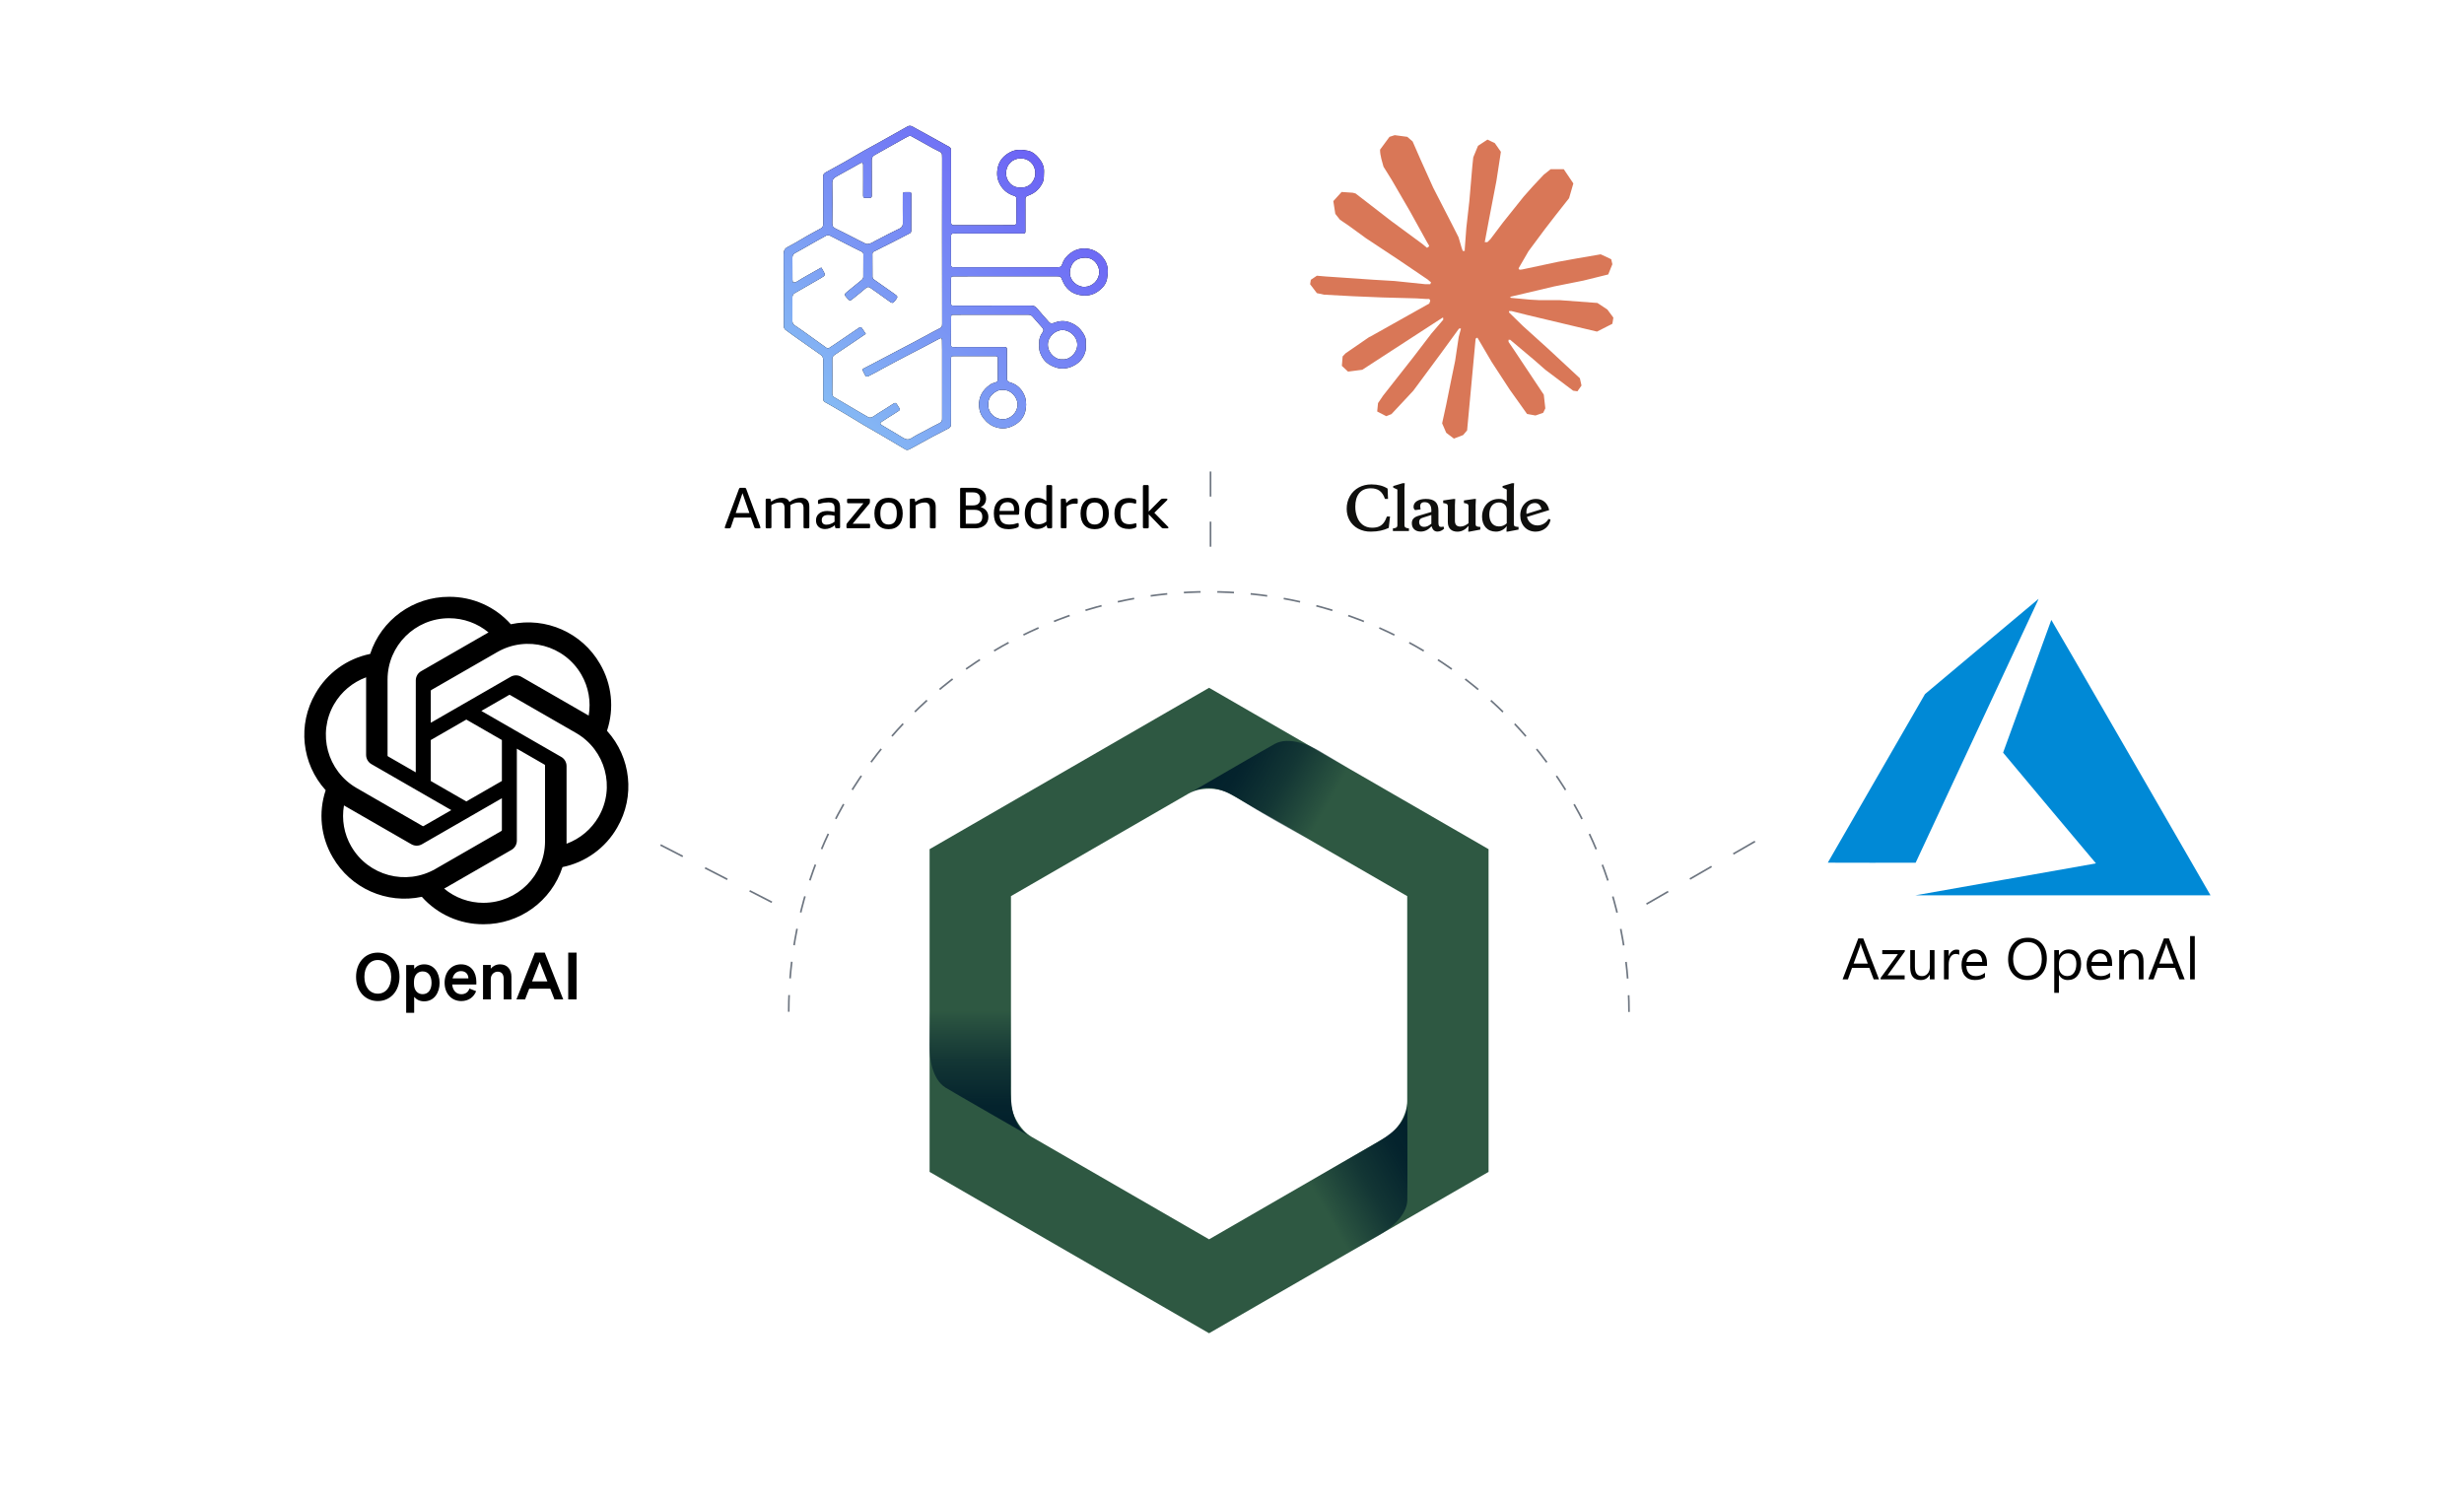 <?xml version="1.0" encoding="UTF-8"?>
<svg id="Layer_1" xmlns="http://www.w3.org/2000/svg" xmlns:xlink="http://www.w3.org/1999/xlink" viewBox="0 0 1475 901.8">
  <defs>
    <style>
      .cls-1, .cls-2, .cls-3 {
        fill: none;
      }

      .cls-4 {
        fill: url(#linear-gradient-4);
      }

      .cls-5 {
        fill: url(#linear-gradient);
      }

      .cls-6 {
        fill: #0f0f0d;
      }

      .cls-7 {
        fill: #2e5842;
      }

      .cls-8 {
        fill: #d97757;
      }

      .cls-9, .cls-10, .cls-11 {
        isolation: isolate;
      }

      .cls-10 {
        fill: url(#linear-gradient-2);
      }

      .cls-10, .cls-11 {
        mix-blend-mode: multiply;
      }

      .cls-11 {
        fill: url(#linear-gradient-3);
      }

      .cls-2 {
        stroke-dasharray: 15 15;
      }

      .cls-2, .cls-3 {
        stroke: #6d7580;
      }

      .cls-3 {
        stroke-dasharray: 10 10;
      }

      .cls-12 {
        fill: #0089d6;
      }
    </style>
    <linearGradient id="linear-gradient" x1="464.93" y1="434.51" x2="658.93" y2="240.51" gradientTransform="translate(0 -169.48)" gradientUnits="userSpaceOnUse">
      <stop offset="0" stop-color="#8acaf4"/>
      <stop offset="1" stop-color="#6650f5"/>
    </linearGradient>
    <linearGradient id="linear-gradient-2" x1="586.28" y1="853.77" x2="586.28" y2="774.75" gradientTransform="translate(0 -169.48)" gradientUnits="userSpaceOnUse">
      <stop offset="0" stop-color="#001e2b"/>
      <stop offset=".3" stop-color="#001e2b" stop-opacity=".9"/>
      <stop offset=".62" stop-color="#001e2b" stop-opacity=".59"/>
      <stop offset=".95" stop-color="#001e2b" stop-opacity=".09"/>
      <stop offset="1" stop-color="#001e2b" stop-opacity="0"/>
    </linearGradient>
    <linearGradient id="linear-gradient-3" x1="861.11" y1="853.79" x2="792.68" y2="893.3" gradientTransform="translate(0 -169.48)" gradientUnits="userSpaceOnUse">
      <stop offset="0" stop-color="#001e2b"/>
      <stop offset=".3" stop-color="#001e2b" stop-opacity=".9"/>
      <stop offset=".62" stop-color="#001e2b" stop-opacity=".59"/>
      <stop offset=".95" stop-color="#001e2b" stop-opacity=".09"/>
      <stop offset="1" stop-color="#001e2b" stop-opacity="0"/>
    </linearGradient>
    <linearGradient id="linear-gradient-4" x1="724.19" y1="615.69" x2="792.62" y2="655.2" gradientTransform="translate(0 -169.48)" gradientUnits="userSpaceOnUse">
      <stop offset="0" stop-color="#001e2b"/>
      <stop offset=".3" stop-color="#001e2b" stop-opacity=".9"/>
      <stop offset=".62" stop-color="#001e2b" stop-opacity=".59"/>
      <stop offset=".95" stop-color="#001e2b" stop-opacity=".09"/>
      <stop offset="1" stop-color="#001e2b" stop-opacity="0"/>
    </linearGradient>
  </defs>
  <g class="cls-9">
    <g id="Layer_1-2" data-name="Layer_1">
      <path d="M602.35,159.95h30.67c1.89,0,2.32-.31,2.96-2.11,1-2.85,2.81-4.99,5.34-6.69,3.27-2.2,6.9-2.85,10.56-2.14,3.81.74,6.9,2.92,9.18,6.26,2.52,3.7,2.34,7.75,1.62,11.71-.57,3.11-2.72,5.56-5.36,7.43-3.36,2.38-7.02,2.97-11.08,2.18-5.11-1-8.34-4.02-10.23-8.64-1-2.44-1.03-2.55-3.65-2.55-20.28,0-40.56,0-60.84.02-2.11,0-2.25.12-2.26,2.22-.02,4.49,0,8.98,0,13.47,0,1.68.17,1.85,1.94,1.86,15.33,0,30.67.02,46.01-.02,1.43,0,2.48.34,3.43,1.48,2.28,2.74,4.68,5.37,7.02,8.05.87,1.01,1.51,1.51,3.15.85,2.75-1.11,5.6-1.56,8.79-.59,4.09,1.24,6.97,3.62,9.02,7.1.78,1.32,1.5,2.81,1.35,4.54-.16,1.89.29,3.9-.17,5.69-.77,3.01-2.41,5.71-5.01,7.56-2.82,2-5.94,3.15-9.52,2.95-2.45-.14-4.6-1.01-6.69-2.15-3.21-1.74-5.04-4.65-6.15-7.91-.55-1.61-.2-3.52-.32-5.29-.16-2.35.61-4.41,2-6.23.84-1.09.67-1.93-.2-2.88-1.94-2.13-3.84-4.29-5.71-6.49-.75-.88-1.6-1.23-2.77-1.23-14.65.03-29.31.02-43.97.03-2.06,0-2.11.05-2.12,2.04-.04,5-.07,10-.08,14.99,0,2.28.06,2.32,2.38,2.32,9.8,0,19.6,0,29.4-.02,1.53,0,1.74.24,1.74,1.77,0,5.72.03,11.44.01,17.16,0,1.24.61,1.87,1.72,2.18,3.86,1.07,6.64,3.48,8.38,7.02,1.35,2.75,1.61,5.63,1.19,8.72-.72,5.33-3.89,8.67-8.48,10.67-2.79,1.22-5.81,1.51-9.04.58-3.42-.99-5.86-2.96-7.89-5.58-1.58-2.04-2.41-4.43-2.58-7.11-.34-5.64,2.17-9.75,6.59-12.89.9-.64,2.03-1.03,3.12-1.32.99-.26,1.51-.76,1.52-1.73.02-4.28.02-8.56,0-12.84,0-1.13-.81-1.21-1.69-1.21h-24.54c-1.52,0-1.84.29-1.84,1.76,0,6.57.02,13.13.03,19.7,0,6.61.04,13.22-.03,19.83,0,.59-.51,1.44-1.03,1.73-3.11,1.71-6.31,3.26-9.44,4.92-3.06,1.62-6.08,3.32-9.12,4.98-1.85,1.01-3.68,2.09-5.59,2.99-.57.27-1.52.26-2.06-.04-4.87-2.82-9.67-5.74-14.51-8.6-3.45-2.03-6.96-3.98-10.4-6.01-3.35-1.98-6.64-4.03-9.97-6.03-3.05-1.82-6.11-3.62-9.18-5.41-1.38-.81-2.79-1.58-4.19-2.36-.88-.49-.98-1.28-.98-2.18.01-7.63-.04-15.25.04-22.88.02-1.55-.53-2.52-1.75-3.36-3.9-2.69-7.77-5.44-11.65-8.18-3.11-2.2-6.24-4.38-9.28-6.68-.54-.41-.94-1.36-.94-2.06-.05-14.32.02-28.64-.08-42.96-.02-2.25.54-3.57,2.67-4.64,4.1-2.08,8-4.58,12.01-6.85,2.49-1.41,5.05-2.73,7.55-4.13.97-.54,1.47-1.32,1.46-2.57-.06-9.45,0-18.9-.07-28.35,0-1.31.46-2.01,1.54-2.6,3.63-1.96,7.26-3.94,10.86-5.99,3.97-2.25,7.89-4.6,11.85-6.87,2.28-1.3,4.6-2.53,6.89-3.79,2.55-1.41,5.09-2.83,7.63-4.25,2.43-1.36,4.86-2.73,7.29-4.1,1.4-.79,2.81-1.55,4.19-2.36,1.34-.79,2.21-.69,3.54.08,2.41,1.4,4.88,2.68,7.33,4.02,1.74.96,3.48,1.93,5.22,2.89,2.66,1.47,5.31,2.95,7.97,4.43.56.31,1.17.55,1.63.96.32.29.61.83.61,1.26.04,13.64.04,27.28.04,40.93,0,.93-.03,1.86-.01,2.79.02,1.07.51,1.6,1.67,1.6,11.89-.02,23.77-.02,35.66-.04,1.32,0,1.75-.43,1.76-1.79.03-4.66-.02-9.32.03-13.98.02-1.72-1.49-1.77-2.43-2.14-3.7-1.46-6.28-3.91-7.94-7.53-1.47-3.2-1.41-6.56-.62-9.67,1.01-3.96,3.81-6.85,7.59-8.74,3.34-1.66,6.87-1.35,10.24-.7,2.66.51,4.86,2.35,6.63,4.5,1.96,2.38,3.2,4.99,3.05,8.19-.11,2.27.12,4.57-.95,6.69-1.26,2.5-3.01,4.6-5.43,6.04-1.11.66-2.33,1.18-3.55,1.64-.96.37-1.21.97-1.2,1.94.04,6.19.02,12.37.02,18.56,0,1.93-.05,1.98-2.01,1.98-13.42,0-26.84-.02-40.26-.03-1.99,0-2.3.29-2.3,2.28-.02,5.25-.02,10.5,0,15.76,0,2.07.16,2.2,2.29,2.2h30.8-.02ZM518.22,199.87c-2.41,1.64-4.6,3.15-6.81,4.64-3.93,2.65-7.86,5.3-11.8,7.93-.96.64-1.4,1.42-1.39,2.64.06,6.82.06,13.65,0,20.47,0,1.09.42,1.8,1.25,2.3,2.27,1.37,4.58,2.69,6.86,4.03,4.51,2.65,9,5.35,13.57,7.93.56.32,1.59.18,2.22-.12,1.21-.58,2.27-1.46,3.41-2.18,3.11-1.96,6.29-3.85,9.34-5.91.97-.65,1.46-.42,1.98.34.53.76.93,1.62,1.49,2.35.53.69.34,1.18-.27,1.59-1.19.8-2.41,1.57-3.62,2.34-2.21,1.41-4.46,2.76-6.63,4.23-1.17.79-1.1,1.32.09,2.05,1.58.97,3.19,1.91,4.78,2.86,2.53,1.51,5.11,2.97,7.6,4.56,1.82,1.16,3.41,1.64,5.48.29,2.67-1.75,5.6-3.12,8.42-4.63,2.68-1.44,5.34-2.95,8.09-4.24,1.43-.67,1.77-1.64,1.68-3.01-.02-.25,0-.51,0-.76v-40.43c0-1.78.01-3.56-.06-5.34-.07-1.5-.41-1.68-1.7-1-3.54,1.87-7.07,3.78-10.62,5.64-3.15,1.65-6.33,3.23-9.48,4.88-3.55,1.86-7.09,3.74-10.62,5.63-2.53,1.36-5.04,2.75-7.56,4.12-1.26.68-2.52,1.36-3.81,1.98-.75.36-1.61.63-2.15-.29-.56-.94-.97-1.96-1.48-2.92-.34-.65-.13-.93.52-1.25,2.11-1.04,4.18-2.17,6.27-3.27,2.59-1.36,5.17-2.72,7.76-4.08,2.68-1.41,5.36-2.84,8.04-4.24,2.55-1.34,5.1-2.66,7.65-4.01,2.68-1.42,5.35-2.86,8.02-4.3,2.35-1.26,4.67-2.59,7.07-3.76,1.9-.93,2.17-1.22,2.17-3.24-.02-18.64-.05-37.29-.05-55.93,0-14.32.03-28.64.04-42.97,0-.63-.04-1.27-.05-1.9,0-.93-.39-1.6-1.27-2.02-1.33-.64-2.66-1.3-3.95-2.02-4.4-2.44-8.77-4.91-13.17-7.33-.4-.22-1.09-.25-1.49-.06-1.56.74-3.07,1.6-4.58,2.44-5.24,2.93-10.46,5.88-15.7,8.81-1.22.69-1.97,1.54-1.95,3.11.07,6.35,0,12.71.02,19.07,0,3.94.58,3.54-3.74,3.59-1.04.01-1.43-.41-1.41-1.44.05-3.3.03-6.61.03-9.91,0-2.79.02-5.59,0-8.39-.01-1.2-.66-1.65-1.59-1.14-1.26.68-2.48,1.44-3.73,2.13-3.5,1.96-7,3.93-10.53,5.84-1.67.91-2.71,1.86-2.66,4.12.19,8,.13,16.02.02,24.02-.03,1.78.74,2.55,2.17,3.23,2.79,1.32,5.54,2.74,8.29,4.13,3.19,1.62,6.35,3.32,9.58,4.85.67.31,1.69.16,2.45-.09,1.08-.36,2.05-1.01,3.07-1.54,2.74-1.43,5.46-2.88,8.22-4.27,2.14-1.09,4.32-2.1,6.46-3.18,1.22-.62,2.02-1.42,1.99-3.03-.09-5.8,0-11.61-.03-17.41,0-1,.4-1.39,1.35-1.37.85.01,1.7.02,2.55-.02.9-.04,1.21.4,1.21,1.23-.01,7.33,0,14.66-.05,21.99,0,.46-.32,1.14-.7,1.34-3.57,1.9-7.17,3.73-10.78,5.56-3.21,1.63-6.47,3.15-9.63,4.86-.85.46-2.17.59-2.15,2.15.07,4.53-.01,9.07.05,13.6,0,.53.4,1.24.84,1.55,4.06,2.91,8.16,5.76,12.25,8.62,2.21,1.54,2.24,1.76.55,3.95-.15.2-.38.35-.51.57-.68,1.14-1.56,1.01-2.48.35-2.65-1.88-5.29-3.79-7.93-5.68-1.35-.96-2.71-1.9-4.06-2.84-.87-.61-1.61-.65-2.51.12-2.51,2.15-5.11,4.21-7.68,6.28-2,1.61-2.01,1.59-3.8-.38-1.65-1.82-1.6-2.17.3-3.69,2.91-2.34,5.82-4.68,8.67-7.08.45-.38.86-1.11.87-1.68.07-4.53.02-9.07.04-13.6,0-.83-.35-1.24-1.11-1.61-3.19-1.53-6.35-3.15-9.5-4.76-3.17-1.62-6.3-3.29-9.49-4.86-.53-.26-1.41-.34-1.9-.08-3.46,1.85-6.86,3.81-10.28,5.74-2.8,1.58-5.56,3.24-8.41,4.73-1.26.67-1.8,1.51-1.78,2.9.04,4.4,0,8.81.04,13.22,0,.54.18,1.47.45,1.54.58.14,1.34-.02,1.9-.31,1.24-.65,2.37-1.49,3.58-2.18,3.67-2.1,7.35-4.16,11.32-6.4.69,1.21,1.49,2.43,2.07,3.75.15.35-.2,1.21-.58,1.46-1.46.99-3.02,1.85-4.56,2.73-4.28,2.47-8.57,4.94-12.85,7.39-.99.57-1.37,1.4-1.36,2.53.03,4.74.05,9.49,0,14.24-.01,1.19.53,1.91,1.41,2.52,1.53,1.06,3.09,2.07,4.6,3.16,4.78,3.42,9.54,6.88,14.35,10.27.38.27,1.2.36,1.57.13,2.15-1.35,4.23-2.81,6.33-4.24,3.89-2.64,7.78-5.26,11.65-7.91.65-.44,1.23-.41,1.67.2.78,1.09,1.5,2.22,2.36,3.51h.02l-.1-.03ZM600.24,233.41c-2.53-.21-4.4,1.03-6.13,2.59-2.03,1.84-2.66,4.12-2.56,6.84.15,4.36,4.02,8.1,8.65,8.14,4.94.04,8.92-4.25,8.97-8.74.04-4.19-3.83-9.04-8.93-8.84h0ZM649.18,154.29c-5.19.02-8.53,3.57-8.73,8.71-.2,5.11,4.6,8.91,8.89,8.74,4.78-.19,8.64-4.12,8.69-8.87.04-4.08-3.33-8.96-8.85-8.58h0ZM611.07,112.22c5.38.36,8.83-4.33,8.7-8.62-.17-5.76-4.33-8.81-8.77-8.79-4.64.02-8.71,3.4-8.77,9.01-.04,4.09,3.36,8.83,8.83,8.41h.01ZM635.96,215.12c4.43.43,8.92-3.87,8.91-8.79,0-5.05-4.76-8.76-8.77-8.79-4.03-.03-8.82,3.71-8.84,8.72-.02,5.12,4.61,9.23,8.7,8.86h0Z"/>
      <path class="cls-5" d="M602.35,159.95h30.67c1.89,0,2.32-.31,2.96-2.11,1-2.85,2.81-4.99,5.34-6.69,3.27-2.2,6.9-2.85,10.56-2.14,3.81.74,6.9,2.92,9.18,6.26,2.52,3.7,2.34,7.75,1.62,11.71-.57,3.11-2.72,5.56-5.36,7.43-3.36,2.38-7.02,2.97-11.08,2.18-5.11-1-8.34-4.02-10.23-8.64-1-2.44-1.03-2.55-3.65-2.55-20.28,0-40.56,0-60.84.02-2.11,0-2.25.12-2.26,2.22-.02,4.49,0,8.98,0,13.47,0,1.68.17,1.85,1.94,1.86,15.33,0,30.67.02,46.01-.02,1.43,0,2.48.34,3.43,1.48,2.28,2.74,4.68,5.37,7.02,8.05.87,1.01,1.51,1.51,3.15.85,2.75-1.11,5.6-1.56,8.79-.59,4.09,1.24,6.97,3.62,9.02,7.1.78,1.32,1.5,2.81,1.35,4.54-.16,1.89.29,3.9-.17,5.69-.77,3.01-2.41,5.71-5.01,7.56-2.82,2-5.94,3.15-9.52,2.95-2.45-.14-4.6-1.01-6.69-2.15-3.21-1.74-5.04-4.65-6.15-7.91-.55-1.61-.2-3.52-.32-5.29-.16-2.35.61-4.41,2-6.23.84-1.09.67-1.93-.2-2.88-1.94-2.13-3.84-4.29-5.71-6.49-.75-.88-1.6-1.23-2.77-1.23-14.65.03-29.31.02-43.97.03-2.06,0-2.11.05-2.12,2.04-.04,5-.07,10-.08,14.99,0,2.28.06,2.32,2.38,2.32,9.8,0,19.6,0,29.4-.02,1.53,0,1.74.24,1.74,1.77,0,5.72.03,11.44.01,17.16,0,1.24.61,1.87,1.72,2.18,3.86,1.07,6.64,3.48,8.38,7.02,1.35,2.75,1.61,5.63,1.19,8.72-.72,5.33-3.89,8.67-8.48,10.67-2.79,1.22-5.81,1.51-9.04.58-3.42-.99-5.86-2.96-7.89-5.58-1.58-2.04-2.41-4.43-2.58-7.11-.34-5.64,2.17-9.75,6.59-12.89.9-.64,2.03-1.03,3.12-1.32.99-.26,1.51-.76,1.52-1.73.02-4.28.02-8.56,0-12.84,0-1.13-.81-1.21-1.69-1.21h-24.54c-1.52,0-1.84.29-1.84,1.76,0,6.57.02,13.13.03,19.7,0,6.61.04,13.22-.03,19.83,0,.59-.51,1.44-1.03,1.73-3.11,1.71-6.31,3.26-9.44,4.92-3.06,1.62-6.08,3.32-9.12,4.98-1.85,1.01-3.68,2.09-5.59,2.99-.57.27-1.52.26-2.06-.04-4.87-2.82-9.67-5.74-14.51-8.6-3.45-2.03-6.96-3.98-10.4-6.01-3.35-1.98-6.64-4.03-9.97-6.03-3.05-1.82-6.11-3.62-9.18-5.41-1.38-.81-2.79-1.58-4.19-2.36-.88-.49-.98-1.28-.98-2.18.01-7.63-.04-15.25.04-22.88.02-1.55-.53-2.52-1.75-3.36-3.9-2.69-7.77-5.44-11.65-8.18-3.11-2.2-6.24-4.38-9.28-6.68-.54-.41-.94-1.36-.94-2.06-.05-14.32.02-28.64-.08-42.96-.02-2.25.54-3.57,2.67-4.64,4.1-2.08,8-4.58,12.01-6.85,2.49-1.41,5.05-2.73,7.55-4.13.97-.54,1.47-1.32,1.46-2.57-.06-9.45,0-18.9-.07-28.35,0-1.31.46-2.01,1.54-2.6,3.63-1.96,7.26-3.94,10.86-5.99,3.97-2.25,7.89-4.6,11.85-6.87,2.28-1.3,4.6-2.53,6.89-3.79,2.55-1.41,5.09-2.83,7.63-4.25,2.43-1.36,4.86-2.73,7.29-4.1,1.4-.79,2.81-1.55,4.19-2.36,1.34-.79,2.21-.69,3.54.08,2.41,1.4,4.88,2.68,7.33,4.02,1.74.96,3.48,1.93,5.22,2.89,2.66,1.47,5.31,2.95,7.97,4.43.56.31,1.17.55,1.63.96.32.29.61.83.61,1.26.04,13.64.04,27.28.04,40.93,0,.93-.03,1.86-.01,2.79.02,1.07.51,1.6,1.67,1.6,11.89-.02,23.77-.02,35.66-.04,1.32,0,1.75-.43,1.76-1.79.03-4.66-.02-9.32.03-13.98.02-1.72-1.49-1.77-2.43-2.14-3.7-1.46-6.28-3.91-7.94-7.53-1.47-3.2-1.41-6.56-.62-9.67,1.01-3.96,3.81-6.85,7.59-8.74,3.34-1.66,6.87-1.35,10.24-.7,2.66.51,4.86,2.35,6.63,4.5,1.96,2.38,3.2,4.99,3.05,8.19-.11,2.27.12,4.57-.95,6.69-1.26,2.5-3.01,4.6-5.43,6.04-1.11.66-2.33,1.18-3.55,1.64-.96.37-1.21.97-1.2,1.94.04,6.19.02,12.37.02,18.56,0,1.93-.05,1.98-2.01,1.98-13.42,0-26.84-.02-40.26-.03-1.99,0-2.3.29-2.3,2.28-.02,5.25-.02,10.5,0,15.76,0,2.07.16,2.2,2.29,2.2h30.8-.02ZM518.22,199.87c-2.41,1.64-4.6,3.15-6.81,4.64-3.93,2.65-7.86,5.3-11.8,7.93-.96.64-1.4,1.42-1.39,2.64.06,6.82.06,13.65,0,20.47,0,1.09.42,1.8,1.25,2.3,2.27,1.37,4.58,2.69,6.86,4.03,4.51,2.65,9,5.35,13.57,7.93.56.32,1.59.18,2.22-.12,1.21-.58,2.27-1.46,3.41-2.18,3.11-1.96,6.29-3.85,9.34-5.91.97-.65,1.46-.42,1.98.34.53.76.93,1.62,1.49,2.35.53.69.34,1.18-.27,1.59-1.19.8-2.41,1.57-3.62,2.34-2.21,1.41-4.46,2.76-6.63,4.23-1.17.79-1.1,1.32.09,2.05,1.58.97,3.19,1.91,4.78,2.86,2.53,1.51,5.11,2.97,7.6,4.56,1.82,1.16,3.41,1.64,5.48.29,2.67-1.75,5.6-3.12,8.42-4.63,2.68-1.44,5.34-2.95,8.09-4.24,1.43-.67,1.77-1.64,1.68-3.01-.02-.25,0-.51,0-.76v-40.43c0-1.78.01-3.56-.06-5.34-.07-1.5-.41-1.68-1.7-1-3.54,1.87-7.07,3.78-10.62,5.64-3.15,1.65-6.33,3.23-9.48,4.88-3.55,1.86-7.09,3.74-10.62,5.63-2.53,1.36-5.04,2.75-7.56,4.12-1.26.68-2.52,1.36-3.81,1.98-.75.36-1.61.63-2.15-.29-.56-.94-.97-1.96-1.48-2.92-.34-.65-.13-.93.52-1.25,2.11-1.04,4.18-2.17,6.27-3.27,2.59-1.36,5.17-2.72,7.76-4.08,2.68-1.41,5.36-2.84,8.04-4.24,2.55-1.34,5.1-2.66,7.65-4.01,2.68-1.42,5.35-2.86,8.02-4.3,2.35-1.26,4.67-2.59,7.07-3.76,1.9-.93,2.17-1.22,2.17-3.24-.02-18.64-.05-37.29-.05-55.93,0-14.32.03-28.64.04-42.97,0-.63-.04-1.27-.05-1.9,0-.93-.39-1.6-1.27-2.02-1.33-.64-2.66-1.3-3.95-2.02-4.4-2.44-8.77-4.91-13.17-7.33-.4-.22-1.09-.25-1.49-.06-1.56.74-3.07,1.6-4.58,2.44-5.24,2.93-10.46,5.88-15.7,8.81-1.22.69-1.97,1.54-1.95,3.11.07,6.35,0,12.71.02,19.07,0,3.94.58,3.54-3.74,3.59-1.04.01-1.43-.41-1.41-1.44.05-3.3.03-6.61.03-9.91,0-2.79.02-5.59,0-8.39-.01-1.2-.66-1.65-1.59-1.14-1.26.68-2.48,1.44-3.73,2.13-3.5,1.96-7,3.93-10.53,5.84-1.67.91-2.71,1.86-2.66,4.12.19,8,.13,16.02.02,24.02-.03,1.78.74,2.55,2.17,3.23,2.79,1.32,5.54,2.74,8.29,4.13,3.19,1.62,6.35,3.32,9.58,4.85.67.31,1.69.16,2.45-.09,1.08-.36,2.05-1.01,3.07-1.54,2.74-1.43,5.46-2.88,8.22-4.27,2.14-1.09,4.32-2.1,6.46-3.18,1.22-.62,2.02-1.42,1.99-3.03-.09-5.8,0-11.61-.03-17.41,0-1,.4-1.39,1.35-1.37.85.01,1.7.02,2.55-.02.9-.04,1.21.4,1.21,1.23-.01,7.33,0,14.66-.05,21.99,0,.46-.32,1.14-.7,1.34-3.57,1.9-7.17,3.73-10.78,5.56-3.21,1.63-6.47,3.15-9.63,4.86-.85.46-2.17.59-2.15,2.15.07,4.53-.01,9.07.05,13.6,0,.53.4,1.24.84,1.55,4.06,2.91,8.16,5.76,12.25,8.62,2.21,1.54,2.24,1.76.55,3.95-.15.2-.38.35-.51.57-.68,1.14-1.56,1.01-2.48.35-2.65-1.88-5.29-3.79-7.93-5.68-1.35-.96-2.71-1.9-4.06-2.84-.87-.61-1.61-.65-2.51.12-2.51,2.15-5.11,4.21-7.68,6.28-2,1.61-2.01,1.59-3.8-.38-1.65-1.82-1.6-2.17.3-3.69,2.91-2.34,5.82-4.68,8.67-7.08.45-.38.86-1.11.87-1.68.07-4.53.02-9.07.04-13.6,0-.83-.35-1.24-1.11-1.61-3.19-1.53-6.35-3.15-9.5-4.76-3.17-1.62-6.3-3.29-9.49-4.86-.53-.26-1.41-.34-1.9-.08-3.46,1.85-6.86,3.81-10.28,5.74-2.8,1.58-5.56,3.24-8.41,4.73-1.26.67-1.8,1.51-1.78,2.9.04,4.4,0,8.81.04,13.22,0,.54.18,1.47.45,1.54.58.14,1.34-.02,1.9-.31,1.24-.65,2.37-1.49,3.58-2.18,3.67-2.1,7.35-4.16,11.32-6.4.69,1.21,1.49,2.43,2.07,3.75.15.35-.2,1.21-.58,1.46-1.46.99-3.02,1.85-4.56,2.73-4.28,2.47-8.57,4.94-12.85,7.39-.99.57-1.37,1.4-1.36,2.53.03,4.74.05,9.49,0,14.24-.01,1.19.53,1.91,1.41,2.52,1.53,1.06,3.09,2.07,4.6,3.16,4.78,3.42,9.54,6.88,14.35,10.27.38.27,1.2.36,1.57.13,2.15-1.35,4.23-2.81,6.33-4.24,3.89-2.64,7.78-5.26,11.65-7.91.65-.44,1.23-.41,1.67.2.78,1.09,1.5,2.22,2.36,3.51h.02l-.1-.03ZM600.24,233.41c-2.53-.21-4.4,1.03-6.13,2.59-2.03,1.84-2.66,4.12-2.56,6.84.15,4.36,4.02,8.1,8.65,8.14,4.94.04,8.92-4.25,8.97-8.74.04-4.19-3.83-9.04-8.93-8.84h0ZM649.18,154.29c-5.19.02-8.53,3.57-8.73,8.71-.2,5.11,4.6,8.91,8.89,8.74,4.78-.19,8.64-4.12,8.69-8.87.04-4.08-3.33-8.96-8.85-8.58h0ZM611.07,112.22c5.38.36,8.83-4.33,8.7-8.62-.17-5.76-4.33-8.81-8.77-8.79-4.64.02-8.71,3.4-8.77,9.01-.04,4.09,3.36,8.83,8.83,8.41h.01ZM635.96,215.12c4.43.43,8.92-3.87,8.91-8.79,0-5.05-4.76-8.76-8.77-8.79-4.03-.03-8.82,3.71-8.84,8.72-.02,5.12,4.61,9.23,8.7,8.86h0Z"/>
      <path class="cls-12" d="M1200.15,526.5c29.43-5.2,53.75-9.5,54.02-9.56l.51-.11-27.79-33.06c-15.28-18.18-27.79-33.13-27.79-33.21,0-.16,28.7-79.19,28.86-79.47.05-.09,19.58,33.62,47.34,81.73,25.98,45.04,47.41,82.17,47.61,82.52l.36.63h-88.32l-88.32-.02,53.52-9.46h0ZM1094.15,516.42s13.09-22.78,29.1-50.51l29.1-50.43,33.91-28.46c18.65-15.65,33.96-28.48,34.03-28.5.06-.02-.19.59-.55,1.37-.36.78-16.93,36.32-36.82,78.98l-36.17,77.57-26.3.03c-14.47.02-26.3,0-26.3-.05h0Z"/>
      <line class="cls-2" x1="395.38" y1="505.81" x2="465.38" y2="541.81"/>
      <line class="cls-2" x1="1050.57" y1="503.69" x2="982.4" y2="543.05"/>
      <line class="cls-2" x1="724.65" y1="282.26" x2="724.65" y2="340.26"/>
      <path class="cls-7" d="M723.78,798.11l-167.3-96.59v-193.2l167.3-96.59,167.3,96.59v193.19l-167.3,96.59h0ZM617.47,680.5l106.31,61.38,106.31-61.38c6.76-3.91,12.3-13.49,12.3-21.3v-122.76l-106.31-61.38c-6.76-3.91-17.83-3.91-24.59,0l-106.31,61.38v122.76c0,7.81,5.54,17.39,12.3,21.3h0Z"/>
      <path class="cls-10" d="M605.03,650.82v-99.3h-48.75v73.96c0,7.5,1.66,20.62,9.74,25.58,5.63,3.45,50.25,29.01,50.25,29.01-10.96-6.29-11.26-20.35-11.26-29.23v-.02h.02Z"/>
      <path class="cls-11" d="M822.74,684.82c-17.32,9.99-86,49.65-86,49.65l24.38,42.21s57.55-33.23,64.05-36.98c6.49-3.75,17.03-11.76,17.28-21.22.18-6.6,0-58.03,0-58.03.04,12.64-11.99,19.91-19.7,24.36h-.01Z"/>
      <path class="cls-4" d="M743.74,479.49c16.83,10.8,85.91,49.59,85.91,49.59l24.28-42.2s-57.3-33.48-63.79-37.23-18.69-8.87-27.02-4.35c-5.8,3.15-50.25,29.02-50.25,29.02,10.93-6.36,22.66-.12,30.88,5.16h-.01Z"/>
      <rect class="cls-1" x="760.15" y="75.26" width="215" height="194"/>
      <path class="cls-3" d="M975.15,605.76c0-66.7-26.5-130.67-73.66-177.84-47.16-47.17-111.13-73.66-177.84-73.66s-130.67,26.5-177.84,73.66c-47.17,47.17-73.66,111.13-73.66,177.84"/>
      <path d="M448.6,307.12l-4.13-11.9-4.06,11.9h8.19ZM434.46,316.26c-.4,0-.6-.15-.6-.45,0-.16.07-.43.21-.81l8.19-22.05c.14-.42.28-.68.42-.77.16-.12.42-.18.77-.18h2.17c.35,0,.6.06.74.18.16.09.32.35.45.77l8.19,22.05c.14.37.21.64.21.81,0,.3-.2.45-.59.45h-2c-.35,0-.61-.05-.77-.14-.14-.12-.28-.38-.42-.8l-1.93-5.49h-10.04l-1.86,5.49c-.14.42-.29.69-.46.8-.14.09-.38.14-.73.14h-1.96,0ZM459.05,316.26c-.47,0-.7-.23-.7-.7v-16.35c0-.47.23-.7.7-.7h1.54c.23,0,.41.05.52.14.14.09.23.27.28.53l.21,1.12c2.24-1.54,4.42-2.31,6.55-2.31s3.64.83,4.41,2.48c2.31-1.66,4.62-2.48,6.93-2.48,1.61,0,2.85.45,3.71,1.36s1.29,2.2,1.29,3.89v12.32c0,.47-.23.7-.7.7h-2.07c-.47,0-.7-.23-.7-.7v-11.34c0-1.17-.22-2.03-.67-2.59s-1.14-.84-2.1-.84c-1.7,0-3.42.52-5.15,1.58.02.16.04.34.04.52v12.67c0,.47-.23.7-.7.7h-2.07c-.47,0-.7-.23-.7-.7v-11.34c0-1.17-.22-2.03-.66-2.59s-1.14-.84-2.1-.84c-1.77,0-3.48.51-5.11,1.54v13.23c0,.47-.23.7-.7.7h-2.07.02ZM493.93,316.71c-1.66,0-2.99-.47-3.99-1.4-.98-.96-1.47-2.23-1.47-3.82,0-1.7.61-3.06,1.82-4.06,1.21-1.03,2.85-1.54,4.9-1.54,1.31,0,2.78.2,4.41.59v-2.31c0-1.26-.29-2.15-.88-2.66-.56-.51-1.53-.77-2.9-.77-1.61,0-3.18.23-4.72.7-.54.16-.88.24-1.02.24-.28,0-.42-.21-.42-.63v-.95c0-.3.05-.52.14-.66.09-.14.28-.27.56-.39.72-.33,1.63-.58,2.73-.77,1.12-.21,2.23-.32,3.32-.32,2.22,0,3.85.47,4.9,1.4,1.05.91,1.58,2.31,1.58,4.2v11.97c0,.47-.23.7-.7.7h-1.51c-.44,0-.7-.22-.77-.67l-.17-1.15c-.84.72-1.77,1.28-2.8,1.68-1,.4-2.01.6-3.01.6v.02ZM494.77,314.09c.77,0,1.58-.15,2.41-.45.84-.3,1.65-.75,2.41-1.33v-3.57c-1.26-.3-2.5-.46-3.71-.46-2.64,0-3.96,1.02-3.96,3.05,0,.89.24,1.58.73,2.07.49.47,1.19.7,2.1.7h.02ZM507.41,316.26c-.47,0-.7-.23-.7-.7v-1.19c0-.3.02-.54.07-.7.07-.16.24-.42.53-.77l9.59-11.66h-9.13c-.47,0-.7-.23-.7-.7v-1.33c0-.47.23-.7.7-.7h12.28c.47,0,.7.23.7.7v1.15c0,.3-.04.55-.1.74-.05.16-.2.4-.46.7l-9.77,11.72h9.73c.26,0,.43.06.53.18.12.09.17.26.17.49v1.36c0,.47-.23.7-.7.7h-12.74ZM531.91,316.78c-2.66,0-4.74-.83-6.23-2.48-1.49-1.66-2.24-3.97-2.24-6.93s.75-5.24,2.24-6.89c1.49-1.66,3.57-2.48,6.23-2.48s4.74.83,6.23,2.48c1.49,1.66,2.24,3.96,2.24,6.89s-.75,5.27-2.24,6.93-3.57,2.48-6.23,2.48ZM531.91,313.99c3.29,0,4.93-2.21,4.93-6.62s-1.65-6.58-4.93-6.58-4.93,2.19-4.93,6.58,1.65,6.62,4.93,6.62ZM545.35,316.26c-.47,0-.7-.23-.7-.7v-16.35c0-.47.23-.7.7-.7h1.54c.23,0,.41.05.53.14.14.09.23.27.28.53l.21,1.29c2.22-1.66,4.55-2.48,7-2.48,1.7,0,3,.45,3.89,1.36.89.89,1.33,2.18,1.33,3.89v12.32c0,.47-.23.7-.7.7h-2.07c-.47,0-.7-.23-.7-.7v-11.16c0-1.24-.26-2.15-.77-2.73-.49-.58-1.27-.88-2.34-.88-1.84,0-3.65.6-5.42,1.79v12.98c0,.47-.23.7-.7.7h-2.08ZM575.44,316.26c-.47,0-.7-.23-.7-.7v-22.85c0-.47.23-.7.7-.7h7.32c2.26,0,4.08.58,5.46,1.75s2.07,2.72,2.07,4.65c0,1.21-.28,2.26-.84,3.15-.56.86-1.36,1.53-2.41,2,1.49.44,2.64,1.18,3.43,2.2.79,1,1.19,2.25,1.19,3.74,0,2.05-.72,3.7-2.17,4.93-1.45,1.21-3.38,1.82-5.81,1.82h-8.24ZM583.59,313.53c2.96,0,4.44-1.39,4.44-4.16,0-1.38-.38-2.42-1.15-3.12-.75-.7-1.87-1.05-3.36-1.05h-5.39v8.33h5.46ZM582.4,302.54c2.89,0,4.34-1.3,4.34-3.89,0-1.28-.36-2.25-1.08-2.9-.7-.68-1.75-1.01-3.15-1.01h-4.38v7.8h4.27ZM603.66,316.78c-2.87,0-5.04-.79-6.51-2.38-1.47-1.59-2.21-3.93-2.21-7.04s.73-5.26,2.21-6.89c1.47-1.66,3.52-2.48,6.16-2.48,2.22,0,3.92.63,5.11,1.89,1.19,1.24,1.79,3,1.79,5.29,0,.75-.06,1.51-.17,2.27-.05.28-.13.47-.24.56-.09.09-.26.14-.49.14h-10.99c.05,2.01.54,3.49,1.47,4.45.96.96,2.43,1.43,4.41,1.43.7,0,1.36-.05,1.99-.14.65-.09,1.47-.29,2.45-.6.16-.05.3-.08.42-.1.12-.05.22-.07.32-.07.3,0,.46.21.46.63v.98c0,.3-.05.52-.14.67-.09.12-.29.24-.59.39-.7.3-1.54.55-2.52.73-.96.19-1.92.28-2.9.28h-.03ZM607.02,305.83c.02-.19.03-.49.03-.91,0-1.42-.34-2.5-1.02-3.22-.65-.72-1.62-1.08-2.9-1.08-1.47,0-2.61.44-3.43,1.33-.82.86-1.28,2.16-1.4,3.89h8.72ZM620.92,316.65c-1.54,0-2.87-.39-3.99-1.15-1.12-.77-1.98-1.84-2.59-3.22-.58-1.38-.88-2.98-.88-4.8,0-1.94.32-3.62.94-5.04.63-1.45,1.52-2.54,2.66-3.29,1.14-.77,2.46-1.15,3.96-1.15,1.98,0,3.77.65,5.35,1.96v-8.89c0-.47.23-.7.7-.7h2.07c.47,0,.7.23.7.7v24.5c0,.47-.23.7-.7.7h-1.54c-.21,0-.39-.05-.52-.14-.12-.09-.21-.28-.28-.56l-.28-1.12c-.77.7-1.65,1.25-2.62,1.65-.98.37-1.97.56-2.98.56h0ZM621.97,313.84c1.45,0,2.92-.54,4.41-1.61v-9.9c-.72-.54-1.46-.92-2.21-1.15-.72-.26-1.53-.39-2.41-.39-3.17,0-4.76,2.19-4.76,6.58s1.66,6.48,4.97,6.48h0ZM635.72,316.26c-.47,0-.7-.23-.7-.7v-16.35c0-.47.23-.7.7-.7h1.54c.23,0,.41.05.52.14.14.09.23.27.28.53l.24,1.96c.63-.68,1.22-1.21,1.78-1.61.56-.4,1.13-.69,1.72-.88.61-.19,1.25-.28,1.92-.28.28,0,.56.01.84.04.4.05.59.26.59.63v1.89c0,.42-.21.63-.63.63-.21,0-.42-.01-.63-.03-.19-.02-.4-.04-.63-.04-1.87,0-3.47.56-4.8,1.68v12.39c0,.47-.23.7-.7.7h-2.07.03ZM655.3,316.78c-2.66,0-4.74-.83-6.23-2.48-1.49-1.66-2.24-3.97-2.24-6.93s.75-5.24,2.24-6.89c1.49-1.66,3.57-2.48,6.23-2.48s4.74.83,6.23,2.48c1.49,1.66,2.24,3.96,2.24,6.89s-.75,5.27-2.24,6.93-3.57,2.48-6.23,2.48ZM655.3,313.99c3.29,0,4.93-2.21,4.93-6.62s-1.64-6.58-4.93-6.58-4.93,2.19-4.93,6.58,1.65,6.62,4.93,6.62ZM675.63,316.65c-2.75,0-4.86-.78-6.34-2.35-1.45-1.59-2.17-3.87-2.17-6.86s.75-5.25,2.24-6.86c1.52-1.63,3.65-2.45,6.4-2.45,1.26,0,2.5.22,3.71.67.26.09.43.21.53.35.12.14.17.37.17.7v.95c0,.47-.15.7-.46.7-.12,0-.3-.04-.56-.11-.96-.28-1.92-.42-2.9-.42-1.96,0-3.37.5-4.24,1.51-.86.98-1.29,2.56-1.29,4.73v.46c0,2.12.43,3.69,1.29,4.69.89.98,2.28,1.47,4.17,1.47.98,0,2.03-.16,3.15-.49.26-.07.43-.11.53-.11.3,0,.46.23.46.7v.95c0,.3-.05.52-.14.67-.09.14-.28.27-.56.38-1.14.49-2.47.74-3.99.74v-.02ZM684.87,316.26c-.47,0-.7-.23-.7-.7v-24.5c0-.47.23-.7.7-.7h2.07c.47,0,.7.23.7.7v15.19l7.21-7.28c.19-.19.36-.3.53-.35.19-.07.42-.1.7-.1h2.24c.35,0,.53.14.53.42,0,.19-.09.37-.28.56l-7.56,7.46,8.16,8.33c.19.19.28.37.28.56,0,.28-.17.42-.52.42h-2.45c-.54,0-.95-.16-1.23-.49l-7.59-7.91v7.7c0,.47-.23.7-.7.7h-2.09Z"/>
      <path d="M1124.82,586.26h-3.18l-2.6-6.87h-10.39l-2.44,6.87h-3.2l9.4-24.51h2.97l9.44,24.51ZM1118.1,576.81l-3.85-10.44c-.12-.34-.25-.89-.37-1.64h-.07c-.11.7-.24,1.24-.39,1.64l-3.81,10.44h8.49ZM1140.27,569.56l-10.36,14.3h10.25v2.39h-14.37v-.87l10.36-14.23h-9.39v-2.39h13.51v.8ZM1158.04,586.26h-2.8v-2.77h-.07c-1.16,2.12-2.96,3.18-5.4,3.18-4.17,0-6.26-2.48-6.26-7.45v-10.46h2.79v10.02c0,3.69,1.41,5.54,4.24,5.54,1.36,0,2.49-.5,3.36-1.5.89-1.01,1.34-2.34,1.34-3.96v-10.08h2.8v17.5-.02ZM1172.84,571.6c-.49-.38-1.2-.56-2.12-.56-1.2,0-2.2.56-3.01,1.69-.8,1.13-1.19,2.67-1.19,4.61v8.92h-2.81v-17.5h2.81v3.61h.06c.4-1.23,1.01-2.19,1.83-2.87.82-.7,1.74-1.04,2.75-1.04.73,0,1.29.08,1.68.24v2.9h0ZM1189.47,578.21h-12.36c.05,1.95.57,3.45,1.57,4.51,1.01,1.06,2.38,1.59,4.14,1.59,1.97,0,3.78-.65,5.43-1.95v2.63c-1.53,1.12-3.57,1.67-6.1,1.67s-4.41-.79-5.83-2.38c-1.41-1.59-2.11-3.83-2.11-6.72,0-2.72.76-4.94,2.3-6.65,1.55-1.72,3.47-2.58,5.76-2.58s4.06.74,5.32,2.22c1.25,1.48,1.88,3.54,1.88,6.17v1.49ZM1186.6,575.84c-.02-1.62-.41-2.88-1.18-3.78s-1.83-1.35-3.2-1.35-2.44.47-3.37,1.42c-.92.95-1.49,2.18-1.7,3.71h9.45ZM1213.58,586.67c-3.47,0-6.26-1.14-8.36-3.43-2.08-2.29-3.12-5.27-3.12-8.94,0-3.94,1.06-7.09,3.19-9.43s5.03-3.52,8.7-3.52c3.38,0,6.11,1.14,8.17,3.42,2.07,2.28,3.11,5.26,3.11,8.94,0,4-1.06,7.16-3.18,9.48s-4.95,3.49-8.51,3.49h0ZM1213.79,563.94c-2.58,0-4.67.93-6.28,2.78-1.6,1.86-2.41,4.3-2.41,7.32s.78,5.45,2.35,7.3c1.57,1.83,3.61,2.75,6.13,2.75,2.69,0,4.81-.88,6.36-2.63,1.55-1.76,2.32-4.21,2.32-7.37s-.75-5.74-2.25-7.5c-1.51-1.77-3.58-2.65-6.22-2.65h0ZM1232.58,583.73h-.06v10.58h-2.81v-25.55h2.81v3.08h.06c1.38-2.32,3.4-3.49,6.05-3.49,2.26,0,4.02.79,5.29,2.36,1.26,1.56,1.89,3.66,1.89,6.29,0,2.93-.71,5.28-2.13,7.04-1.43,1.76-3.38,2.63-5.85,2.63-2.27,0-4.01-.98-5.25-2.94h0ZM1232.52,576.67v2.44c0,1.45.46,2.68,1.4,3.69.94,1,2.14,1.5,3.59,1.5,1.69,0,3.02-.65,3.98-1.95.97-1.3,1.45-3.1,1.45-5.42,0-1.95-.45-3.47-1.35-4.58-.9-1.11-2.12-1.66-3.66-1.66-1.63,0-2.94.57-3.93,1.71-.99,1.13-1.48,2.55-1.48,4.26h0ZM1264.35,578.21h-12.35c.04,1.95.57,3.45,1.57,4.51s2.38,1.59,4.14,1.59c1.97,0,3.78-.65,5.43-1.95v2.63c-1.54,1.12-3.57,1.67-6.1,1.67s-4.41-.79-5.83-2.38c-1.41-1.59-2.12-3.83-2.12-6.72,0-2.72.77-4.94,2.31-6.65,1.55-1.72,3.47-2.58,5.76-2.58s4.06.74,5.31,2.22c1.26,1.48,1.88,3.54,1.88,6.17v1.49ZM1261.48,575.84c-.01-1.62-.4-2.88-1.18-3.78-.76-.9-1.82-1.35-3.19-1.35s-2.45.47-3.37,1.42-1.49,2.18-1.71,3.71h9.45ZM1283.14,586.26h-2.81v-9.98c0-3.72-1.35-5.57-4.06-5.57-1.41,0-2.57.53-3.49,1.59-.91,1.05-1.37,2.38-1.37,3.98v9.98h-2.8v-17.5h2.8v2.91h.07c1.32-2.21,3.24-3.32,5.74-3.32,1.92,0,3.38.62,4.4,1.86,1.01,1.23,1.52,3.01,1.52,5.35v10.7h0ZM1307.78,586.26h-3.18l-2.6-6.87h-10.39l-2.44,6.87h-3.2l9.4-24.51h2.98l9.43,24.51h0ZM1301.06,576.81l-3.84-10.44c-.13-.34-.25-.89-.38-1.64h-.07c-.11.7-.24,1.24-.39,1.64l-3.81,10.44h8.49ZM1313.83,586.26h-2.8v-25.91h2.8v25.91Z"/>
      <path d="M213.15,584.76c0,8.54,5.45,14.5,13,14.5s13-5.96,13-14.5-5.45-14.5-13-14.5-13,5.96-13,14.5ZM234.17,584.76c0,6.11-3.31,10.07-8.02,10.07s-8.02-3.96-8.02-10.07,3.31-10.07,8.02-10.07,8.02,3.96,8.02,10.07Z"/>
      <path d="M253.95,599.41c5.86,0,9.2-5.03,9.2-11.07s-3.35-11.07-9.2-11.07c-2.71,0-4.7,1.09-6.02,2.68v-2.27h-4.78v28.59h4.78v-9.53c1.32,1.58,3.31,2.68,6.02,2.68h0ZM247.81,587.72c0-4.02,2.23-6.21,5.18-6.21,3.47,0,5.34,2.76,5.34,6.81s-1.87,6.81-5.34,6.81c-2.95,0-5.18-2.23-5.18-6.17v-1.26.02Z"/>
      <path d="M276.18,599.26c4.13,0,7.4-2.22,8.85-5.92l-4.05-1.57c-.63,2.18-2.48,3.39-4.8,3.39-3.03,0-5.15-2.22-5.51-5.84h14.48v-1.61c0-5.8-3.19-10.44-9.17-10.44s-9.83,4.79-9.83,11c0,6.53,4.13,11,10.03,11h0ZM275.95,581.33c2.99,0,4.41,2.01,4.44,4.35h-9.48c.71-2.86,2.6-4.35,5.04-4.35Z"/>
      <path d="M289.15,598.26h4.63v-12.09c0-2.94,2.12-4.51,4.2-4.51,2.54,0,3.55,1.85,3.55,4.4v12.21h4.63v-13.58c0-4.44-2.54-7.42-6.79-7.42-2.62,0-4.43,1.22-5.59,2.59v-2.2h-4.63v20.61h0Z"/>
      <path d="M320.21,570.26l-11.05,28h5.16l2.48-6.4h12.6l2.52,6.4h5.24l-11.05-28h-5.9ZM323.05,575.8l4.63,11.7h-9.18l4.55-11.7Z"/>
      <path d="M345.15,570.26h-5v28h5v-28Z"/>
      <path d="M363.36,437.48c4.46-13.35,2.92-27.97-4.21-40.11-10.73-18.62-32.29-28.2-53.36-23.69-9.37-10.52-22.83-16.51-36.94-16.42-21.53-.05-40.63,13.77-47.25,34.19-13.83,2.82-25.77,11.45-32.75,23.69-10.81,18.57-8.34,41.98,6.1,57.91-4.46,13.35-2.93,27.97,4.21,40.11,10.73,18.62,32.29,28.2,53.36,23.69,9.36,10.52,22.83,16.51,36.94,16.42,21.54.05,40.65-13.78,47.27-34.22,13.83-2.82,25.77-11.45,32.75-23.69,10.79-18.57,8.32-41.96-6.11-57.89h-.01ZM289.46,540.45c-8.62.01-16.97-2.99-23.59-8.5.3-.16.82-.45,1.16-.66l39.15-22.54c2-1.13,3.23-3.26,3.22-5.56v-55.02l16.55,9.53c.18.09.3.26.32.45v45.56c-.02,20.26-16.48,36.69-36.81,36.73h0ZM210.3,506.74c-4.32-7.44-5.87-16.15-4.39-24.61.29.17.8.48,1.16.69l39.15,22.54c1.99,1.16,4.44,1.16,6.43,0l47.79-27.52v19.05c0,.2-.08.39-.23.51l-39.57,22.78c-17.63,10.12-40.14,4.1-50.33-13.44h-.01ZM200,421.55c4.3-7.45,11.09-13.14,19.18-16.1,0,.34-.02.93-.02,1.35v45.09c0,2.29,1.22,4.42,3.21,5.55l47.79,27.51-16.55,9.52c-.17.11-.38.13-.56.05l-39.58-22.8c-17.59-10.15-23.62-32.59-13.49-50.16h.02ZM335.94,453.09l-47.79-27.52,16.55-9.52c.17-.11.37-.13.56-.05l39.58,22.78c17.62,10.15,23.66,32.62,13.48,50.19-4.31,7.44-11.09,13.13-19.17,16.1v-46.43c.02-2.29-1.2-4.41-3.2-5.55h0ZM352.41,428.38c-.29-.18-.8-.48-1.16-.69l-39.15-22.54c-1.98-1.16-4.44-1.16-6.43,0l-47.79,27.51v-19.05c0-.2.08-.39.23-.51l39.57-22.76c17.63-10.14,40.16-4.1,50.33,13.48,4.3,7.42,5.85,16.11,4.39,24.56h.01,0ZM248.87,462.33l-16.55-9.52c-.18-.09-.29-.26-.32-.45v-45.57c0-20.29,16.52-36.73,36.87-36.71,8.61,0,16.94,3.01,23.56,8.5-.3.16-.82.45-1.16.66l-39.15,22.54c-2,1.13-3.23,3.25-3.22,5.55l-.02,55h0ZM257.86,443.01l21.29-12.26,21.29,12.25v24.51l-21.29,12.25-21.29-12.25v-24.5h0Z"/>
      <path class="cls-6" d="M821.4,315.91c-4.48,0-7.55-2.51-8.99-6.36-.76-2.01-1.13-4.14-1.1-6.29,0-6.47,2.89-10.96,9.29-10.96,4.3,0,6.95,1.88,8.46,6.36h1.84l-.25-6.18c-2.57-1.66-5.79-2.51-9.7-2.51-5.51,0-10.2,2.47-12.81,6.92-1.35,2.35-2.03,5.03-1.98,7.74,0,4.95,2.33,9.33,6.71,11.77,2.4,1.28,5.08,1.92,7.8,1.84,4.27,0,7.66-.81,10.66-2.24l.78-6.82h-1.87c-1.12,3.11-2.46,4.99-4.69,5.98-1.09.49-2.46.74-4.12.74h-.03ZM840.73,292.3l.18-3.04h-1.27l-5.64,1.7v.92l2.5,1.16v21.28c0,1.45-.74,1.77-2.68,2.01v1.56h9.6v-1.56c-1.95-.24-2.68-.56-2.68-2.01v-22.01h-.01,0ZM878.92,318.25h.74l6.49-1.23v-1.59l-.91-.07c-1.52-.14-1.91-.46-1.91-1.7v-11.35l.18-3.64h-1.03l-6.14.89v1.56l.6.11c1.66.24,2.15.71,2.15,1.87v10.11c-1.59,1.23-3.11,2.01-4.91,2.01-2,0-3.24-1.02-3.24-3.4v-9.49l.18-3.64h-1.05l-6.15.89v1.55l.63.11c1.66.24,2.15.71,2.15,1.87v9.33c0,3.95,2.23,5.83,5.79,5.83,2.72,0,4.94-1.45,6.61-3.46l-.18,3.46h-.01s.01-.02.01-.02ZM861.07,305.66c0-5.06-2.68-7-7.52-7-4.27,0-7.37,1.77-7.37,4.7,0,.88.31,1.55.95,2.01l3.25-.43c-.14-.98-.22-1.58-.22-1.83,0-1.66.88-2.51,2.68-2.51,2.65,0,3.99,1.87,3.99,4.88v.98l-6.7,2.01c-2.23.61-3.5,1.14-4.35,2.37-.45.76-.67,1.63-.62,2.5,0,2.86,1.97,4.88,5.32,4.88,2.43,0,4.58-1.1,6.46-3.18.67,2.09,1.7,3.18,3.53,3.18,1.48,0,2.82-.6,4.02-1.77l-.36-1.23c-.52.14-1.02.21-1.54.21-1.03,0-1.52-.81-1.52-2.41v-7.39h0v.03ZM852.5,315.39c-1.83,0-2.96-1.06-2.96-2.94,0-1.27.6-2.01,1.87-2.44l5.43-1.73v5.23c-1.73,1.32-2.75,1.88-4.34,1.88h0ZM909.03,317.01v-1.59l-.92-.07c-1.52-.14-1.9-.46-1.9-1.7v-21.35l.18-3.04h-1.28l-5.64,1.7v.92l2.5,1.16v7c-1.41-.97-3.09-1.45-4.8-1.38-5.61,0-9.98,4.28-9.98,10.68,0,5.27,3.14,8.91,8.32,8.91,2.68,0,5.01-1.3,6.46-3.33l-.18,3.33h.75l6.49-1.23h0ZM897.28,300.78c2.68,0,4.69,1.55,4.69,4.42v8.05c-1.23,1.23-2.91,1.91-4.65,1.88-3.84,0-5.79-3.04-5.79-7.1,0-4.56,2.22-7.25,5.75-7.25ZM922.76,304.81c-.5-2.36-1.95-3.7-3.96-3.7-3,0-5.08,2.26-5.08,5.51,0,4.8,2.54,7.92,6.64,7.92,2.74-.03,5.25-1.51,6.6-3.89l1.2.32c-.54,4.17-4.3,7.28-8.93,7.28-5.43,0-9.17-4.03-9.17-9.75s4.06-9.83,9.49-9.83c4.05,0,6.91,2.44,7.83,6.68l-14.15,4.35v-1.91l9.53-2.96h0v-.02Z"/>
      <path class="cls-8" d="M819.88,201.73l35.72-20.04.6-1.74-.6-.97h-1.74l-5.97-.37-20.41-.55-17.7-.74-17.15-.92-4.32-.92-4.05-5.33.42-2.66,3.63-2.44,5.2.45,11.49.78,17.24,1.19,12.5.74,18.52,1.92h2.94l.42-1.19-1.01-.74-.78-.74-17.84-12.09-19.31-12.77-10.11-7.36-5.47-3.73-2.76-3.49-1.19-7.63,4.96-5.47,6.67.45,1.7.45,6.75,5.2,14.43,11.17,18.84,13.88,2.76,2.29,1.1-.78.13-.55-1.24-2.07-10.25-18.52-10.94-18.84-4.87-7.81-1.29-4.68c-.45-1.92-.78-3.54-.78-5.52l5.65-7.67,3.13-1.01,7.54,1.01,3.18,2.76,4.68,10.71,7.59,16.87,11.77,22.94,3.44,6.8,1.84,6.3.69,1.92h1.19v-1.1l.97-12.92,1.79-15.86,1.74-20.41.6-5.75,2.84-6.89,5.65-3.73,4.41,2.11,3.63,5.2-.5,3.36-2.16,14.02-4.23,21.97-2.76,14.71h1.61l1.84-1.84,7.44-9.88,12.5-15.63,5.52-6.2,6.44-6.85,4.13-3.26h7.81l5.75,8.54-2.57,8.83-8.04,10.2-6.67,8.64-9.56,12.87-5.97,10.3.55.82,1.42-.13,21.6-4.6,11.67-2.11,13.93-2.39,6.3,2.94.69,2.99-2.48,6.12-14.89,3.68-17.47,3.49-26.01,6.15-.32.23.37.45,11.72,1.1,5.01.27h12.27l22.85,1.7,5.97,3.95,3.58,4.83-.6,3.68-9.19,4.68-12.41-2.94-28.96-6.89-9.93-2.48h-1.37v.82l8.27,8.09,15.16,13.69,18.99,17.65.97,4.36-2.44,3.44-2.57-.37-16.68-12.55-6.44-5.65-14.58-12.27h-.97v1.29l3.36,4.92,17.74,26.66.92,8.18-1.29,2.66-4.6,1.61-5.05-.92-10.38-14.58-10.71-16.41-8.64-14.71-1.05.6-5.1,54.93-2.39,2.81-5.52,2.11-4.6-3.49-2.44-5.65,2.44-11.17,2.94-14.58,2.39-11.58,2.16-14.39,1.29-4.78-.09-.32-1.05.13-10.85,14.89-16.5,22.3-13.06,13.98-3.13,1.24-5.42-2.81.5-5.01,3.03-4.46,18.07-22.99,10.9-14.25,7.04-8.23-.05-1.19h-.42l-47.99,31.16-8.54,1.1-3.68-3.44.45-5.65,1.74-1.84,14.43-9.93-.05.05v.05l.04.04Z" shape-rendering="optimizeQuality"/>
    </g>
  </g>
</svg>